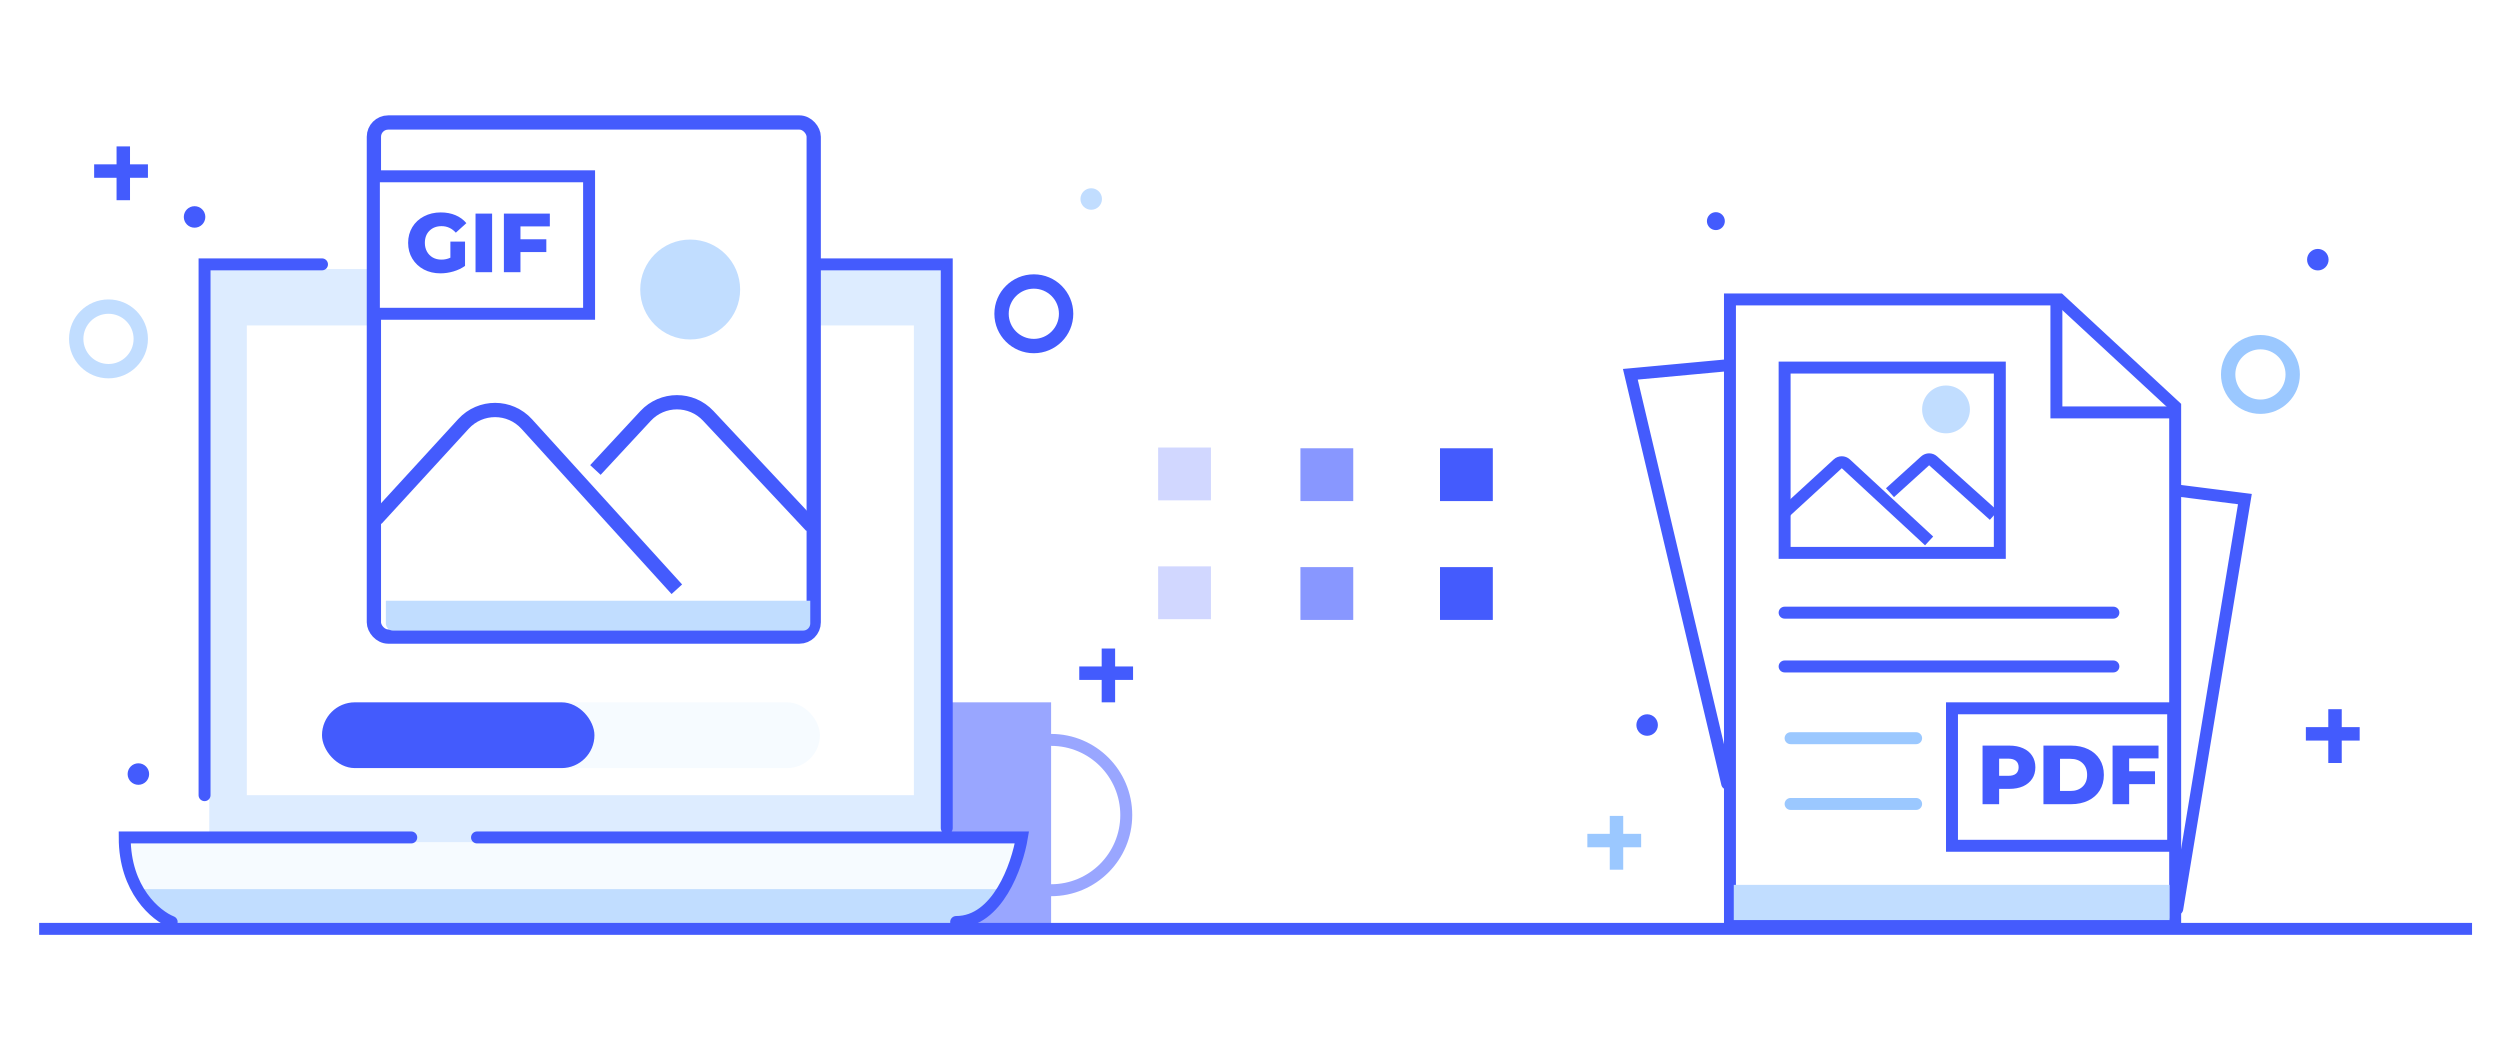 <svg width="449" height="187" viewBox="0 0 449 187" fill="none" xmlns="http://www.w3.org/2000/svg">
<rect width="449" height="187" fill="white"/>
<rect x="158.406" y="126.138" width="30.372" height="40.495" fill="#99A6FF"/>
<path fill-rule="evenodd" clip-rule="evenodd" d="M188.778 133.96C181.916 133.96 176.353 139.523 176.353 146.385C176.353 153.247 181.916 158.81 188.778 158.81C195.64 158.81 201.203 153.247 201.203 146.385C201.203 139.523 195.64 133.96 188.778 133.96ZM174.206 146.385C174.206 138.337 180.73 131.813 188.778 131.813C196.826 131.813 203.35 138.337 203.35 146.385C203.35 154.433 196.826 160.957 188.778 160.957C180.73 160.957 174.206 154.433 174.206 146.385Z" fill="#99A6FF"/>
<path d="M22.397 151.249H182.692C182.692 159.636 175.893 166.435 167.506 166.435H37.583C29.196 166.435 22.397 159.636 22.397 151.249Z" fill="#F6FBFF"/>
<path d="M24.084 159.685H179.317C178.326 163.652 174.762 166.435 170.673 166.435H36.262C31.311 166.435 26.709 163.884 24.084 159.685Z" fill="#C1DDFF"/>
<path d="M37.583 48.323H169.193V151.249H37.583V48.323Z" fill="#DDECFF"/>
<path d="M36.739 142.812V47.479H57.831M146.414 47.479H170.037V148.718M30.834 165.591C28.021 164.466 22.397 159.854 22.397 150.405C29.821 150.405 59.799 150.405 73.86 150.405M85.671 150.405H183.535C182.692 155.467 179.148 165.591 171.724 165.591" stroke="#445BFD" stroke-width="2.147" stroke-linecap="round"/>
<line x1="7.031" y1="166.825" x2="443.979" y2="166.825" stroke="#445BFD" stroke-width="2.147"/>
<rect x="44.332" y="58.447" width="119.799" height="84.366" fill="white"/>
<rect x="57.831" y="126.138" width="89.428" height="11.811" rx="5.906" fill="#F6FBFF"/>
<rect x="57.831" y="126.138" width="48.932" height="11.811" rx="5.906" fill="#435BFD"/>
<rect x="208.001" y="80.375" width="9.486" height="9.486" fill="#D1D7FF"/>
<rect x="208.001" y="101.719" width="9.486" height="9.486" fill="#D1D7FF"/>
<rect x="233.557" y="80.509" width="9.486" height="9.486" fill="#8897FF"/>
<rect x="233.557" y="101.853" width="9.486" height="9.486" fill="#8897FF"/>
<rect x="258.625" y="80.509" width="9.486" height="9.486" fill="#445BFD"/>
<rect x="258.625" y="101.853" width="9.486" height="9.486" fill="#445BFD"/>
<path fill-rule="evenodd" clip-rule="evenodd" d="M12.399 60.864C12.399 56.951 15.571 53.778 19.485 53.778C23.398 53.778 26.57 56.951 26.57 60.864C26.57 64.777 23.398 67.95 19.485 67.95C15.571 67.95 12.399 64.777 12.399 60.864ZM19.485 56.355C16.994 56.355 14.976 58.374 14.976 60.864C14.976 63.354 16.994 65.373 19.485 65.373C21.975 65.373 23.994 63.354 23.994 60.864C23.994 58.374 21.975 56.355 19.485 56.355Z" fill="#C1DDFF"/>
<path fill-rule="evenodd" clip-rule="evenodd" d="M185.675 62.152C188.877 62.152 191.473 59.557 191.473 56.355C191.473 53.153 188.877 50.557 185.675 50.557C182.473 50.557 179.878 53.153 179.878 56.355C179.878 59.557 182.473 62.152 185.675 62.152Z" stroke="#435BFD" stroke-width="2.577"/>
<path fill-rule="evenodd" clip-rule="evenodd" d="M34.944 40.895C36.011 40.895 36.877 40.03 36.877 38.963C36.877 37.895 36.011 37.03 34.944 37.03C33.877 37.03 33.012 37.895 33.012 38.963C33.012 40.03 33.877 40.895 34.944 40.895Z" fill="#435BFD"/>
<path fill-rule="evenodd" clip-rule="evenodd" d="M195.982 37.674C197.049 37.674 197.914 36.809 197.914 35.742C197.914 34.675 197.049 33.809 195.982 33.809C194.915 33.809 194.049 34.675 194.049 35.742C194.049 36.809 194.915 37.674 195.982 37.674Z" fill="#C1DDFF"/>
<path fill-rule="evenodd" clip-rule="evenodd" d="M24.852 140.953C25.919 140.953 26.784 140.088 26.784 139.021C26.784 137.954 25.919 137.088 24.852 137.088C23.785 137.088 22.919 137.954 22.919 139.021C22.919 140.088 23.785 140.953 24.852 140.953Z" fill="#435BFD"/>
<path fill-rule="evenodd" clip-rule="evenodd" d="M26.57 31.931L16.908 31.931V29.515L26.57 29.515V31.931Z" fill="#435BFD"/>
<path fill-rule="evenodd" clip-rule="evenodd" d="M20.934 35.957L20.934 26.294L23.35 26.294L23.35 35.957L20.934 35.957Z" fill="#435BFD"/>
<path fill-rule="evenodd" clip-rule="evenodd" d="M197.861 122.112V126.138H200.276V122.112H203.497V119.696H200.276V116.475L197.861 116.475V119.696H193.835V122.112H197.861Z" fill="#435BFD"/>
<path d="M310.7 166.033H390.661V109.907V73.002L369.902 53.781H355.101H340.301H325.5H310.7V166.033Z" fill="white" stroke="#445BFD" stroke-width="2.147"/>
<path d="M309.847 65.638L292.81 67.219L310.201 140.737" stroke="#445BFD" stroke-width="2.147" stroke-linecap="round"/>
<path d="M391.39 88.141L403.183 89.636L391.036 163.239" stroke="#445BFD" stroke-width="2.147" stroke-linecap="round"/>
<path d="M311.388 158.919H389.648V165.243H311.387L311.388 158.919Z" fill="#C1DDFF"/>
<line x1="321.591" y1="144.389" x2="344.136" y2="144.389" stroke="#9BC8FF" stroke-width="2.147" stroke-linecap="round"/>
<path d="M321.59 132.579H344.136" stroke="#9BC8FF" stroke-width="2.147" stroke-linecap="round"/>
<path d="M320.517 110.034H379.564" stroke="#445BFD" stroke-width="2.147" stroke-linecap="round"/>
<path d="M320.517 119.696H379.564" stroke="#445BFD" stroke-width="2.147" stroke-linecap="round"/>
<path d="M360.876 133.911C361.828 133.911 362.655 134.071 363.356 134.392C364.058 134.702 364.599 135.153 364.98 135.745C365.36 136.326 365.551 137.012 365.551 137.804C365.551 138.595 365.36 139.282 364.98 139.863C364.599 140.444 364.058 140.895 363.356 141.216C362.655 141.526 361.828 141.681 360.876 141.681H359.043V144.432H356.067V133.911H360.876ZM360.696 139.337C361.307 139.337 361.768 139.206 362.079 138.946C362.389 138.675 362.545 138.295 362.545 137.804C362.545 137.313 362.389 136.932 362.079 136.661C361.768 136.391 361.307 136.256 360.696 136.256H359.043V139.337H360.696ZM367.002 133.911H371.977C373.129 133.911 374.151 134.126 375.043 134.557C375.935 134.988 376.626 135.599 377.117 136.391C377.608 137.182 377.854 138.109 377.854 139.171C377.854 140.234 377.608 141.16 377.117 141.952C376.626 142.744 375.935 143.355 375.043 143.786C374.151 144.217 373.129 144.432 371.977 144.432H367.002V133.911ZM371.857 142.057C372.758 142.057 373.48 141.802 374.021 141.291C374.572 140.78 374.848 140.073 374.848 139.171C374.848 138.27 374.572 137.563 374.021 137.052C373.48 136.541 372.758 136.286 371.857 136.286H369.978V142.057H371.857ZM382.395 136.21V138.525H387.04V140.825H382.395V144.432H379.419V133.911H387.671V136.21H382.395Z" fill="#445BFD"/>
<rect x="350.577" y="127.211" width="39.723" height="24.692" stroke="#445BFD" stroke-width="2.147"/>
<path fill-rule="evenodd" clip-rule="evenodd" d="M398.889 67.251C398.889 63.337 402.061 60.165 405.974 60.165C409.888 60.165 413.06 63.337 413.06 67.251C413.06 71.164 409.888 74.336 405.974 74.336C402.061 74.336 398.889 71.164 398.889 67.251ZM405.974 62.742C403.484 62.742 401.465 64.76 401.465 67.251C401.465 69.741 403.484 71.76 405.974 71.76C408.465 71.76 410.483 69.741 410.483 67.251C410.483 64.76 408.465 62.742 405.974 62.742Z" fill="#9BC8FF"/>
<path fill-rule="evenodd" clip-rule="evenodd" d="M295.825 132.15C296.892 132.15 297.757 131.285 297.757 130.217C297.757 129.15 296.892 128.285 295.825 128.285C294.758 128.285 293.893 129.15 293.893 130.217C293.893 131.285 294.758 132.15 295.825 132.15Z" fill="#435BFD"/>
<path fill-rule="evenodd" clip-rule="evenodd" d="M308.171 41.325C309.06 41.325 309.781 40.603 309.781 39.714C309.781 38.825 309.06 38.104 308.171 38.104C307.282 38.104 306.561 38.825 306.561 39.714C306.561 40.603 307.282 41.325 308.171 41.325Z" fill="#435BFD"/>
<path fill-rule="evenodd" clip-rule="evenodd" d="M416.282 48.57C417.349 48.57 418.214 47.705 418.214 46.638C418.214 45.571 417.349 44.705 416.282 44.705C415.214 44.705 414.349 45.571 414.349 46.638C414.349 47.705 415.214 48.57 416.282 48.57Z" fill="#435BFD"/>
<path fill-rule="evenodd" clip-rule="evenodd" d="M294.751 152.172H285.089V149.756H294.751V152.172Z" fill="#9BC8FF"/>
<path fill-rule="evenodd" clip-rule="evenodd" d="M289.115 156.198L289.115 146.536L291.53 146.536L291.53 156.198L289.115 156.198Z" fill="#9BC8FF"/>
<path fill-rule="evenodd" clip-rule="evenodd" d="M418.16 133.008V137.034H420.576V133.008H423.797V130.592H420.576V127.371L418.16 127.371V130.592H414.134V133.008H418.16Z" fill="#435BFD"/>
<rect x="320.518" y="66.017" width="38.649" height="33.281" fill="white" stroke="#445BFD" stroke-width="2.147"/>
<path d="M369.328 53.419L369.328 74.069L390.837 74.069" stroke="#445BFD" stroke-width="2.147"/>
<path d="M320.518 92.056L330.061 83.299C330.473 82.921 331.106 82.923 331.516 83.303L346.469 97.151M339.44 88.489L345.751 82.771C346.159 82.402 346.78 82.4 347.19 82.768L358.093 92.565" stroke="#445BFD" stroke-width="2.147"/>
<circle cx="349.504" cy="73.532" r="4.294" fill="#C1DDFF"/>
<rect x="67.151" y="22" width="78.992" height="92.328" rx="2.563" fill="white" stroke="#445BFD" stroke-width="2.563"/>
<path d="M67.563 93.228L83.242 76.129C86.299 72.795 91.56 72.807 94.602 76.155L121.559 105.828M106.935 84.409L115.947 74.703C118.981 71.436 124.148 71.425 127.195 74.679L145.744 94.488" stroke="#445BFD" stroke-width="2.563"/>
<circle cx="123.956" cy="51.998" r="8.972" fill="#C1DDFF"/>
<path d="M69.298 107.887H145.523V111.973C145.523 112.681 144.949 113.255 144.241 113.255H70.58C69.872 113.255 69.298 112.681 69.298 111.973V107.887Z" fill="#C1DDFF"/>
<rect x="67.151" y="31.662" width="38.649" height="24.692" fill="white" stroke="#445BFD" stroke-width="2.147"/>
<path d="M80.889 43.397H83.519V47.756C82.918 48.187 82.227 48.517 81.445 48.748C80.664 48.978 79.882 49.093 79.101 49.093C77.998 49.093 77.006 48.863 76.125 48.402C75.243 47.931 74.552 47.28 74.05 46.448C73.549 45.617 73.299 44.675 73.299 43.623C73.299 42.57 73.549 41.629 74.05 40.797C74.552 39.965 75.248 39.319 76.14 38.858C77.031 38.387 78.038 38.151 79.161 38.151C80.143 38.151 81.025 38.317 81.806 38.648C82.588 38.978 83.239 39.454 83.76 40.075L81.866 41.789C81.155 41.007 80.303 40.616 79.311 40.616C78.409 40.616 77.683 40.892 77.132 41.443C76.581 41.984 76.305 42.711 76.305 43.623C76.305 44.204 76.43 44.725 76.681 45.186C76.931 45.636 77.282 45.992 77.733 46.253C78.184 46.503 78.7 46.629 79.281 46.629C79.852 46.629 80.388 46.513 80.889 46.283V43.397ZM85.406 38.362H88.382V48.883H85.406V38.362ZM93.475 40.661V42.976H98.12V45.276H93.475V48.883H90.499V38.362H98.751V40.661H93.475Z" fill="#445BFD"/>
</svg>
